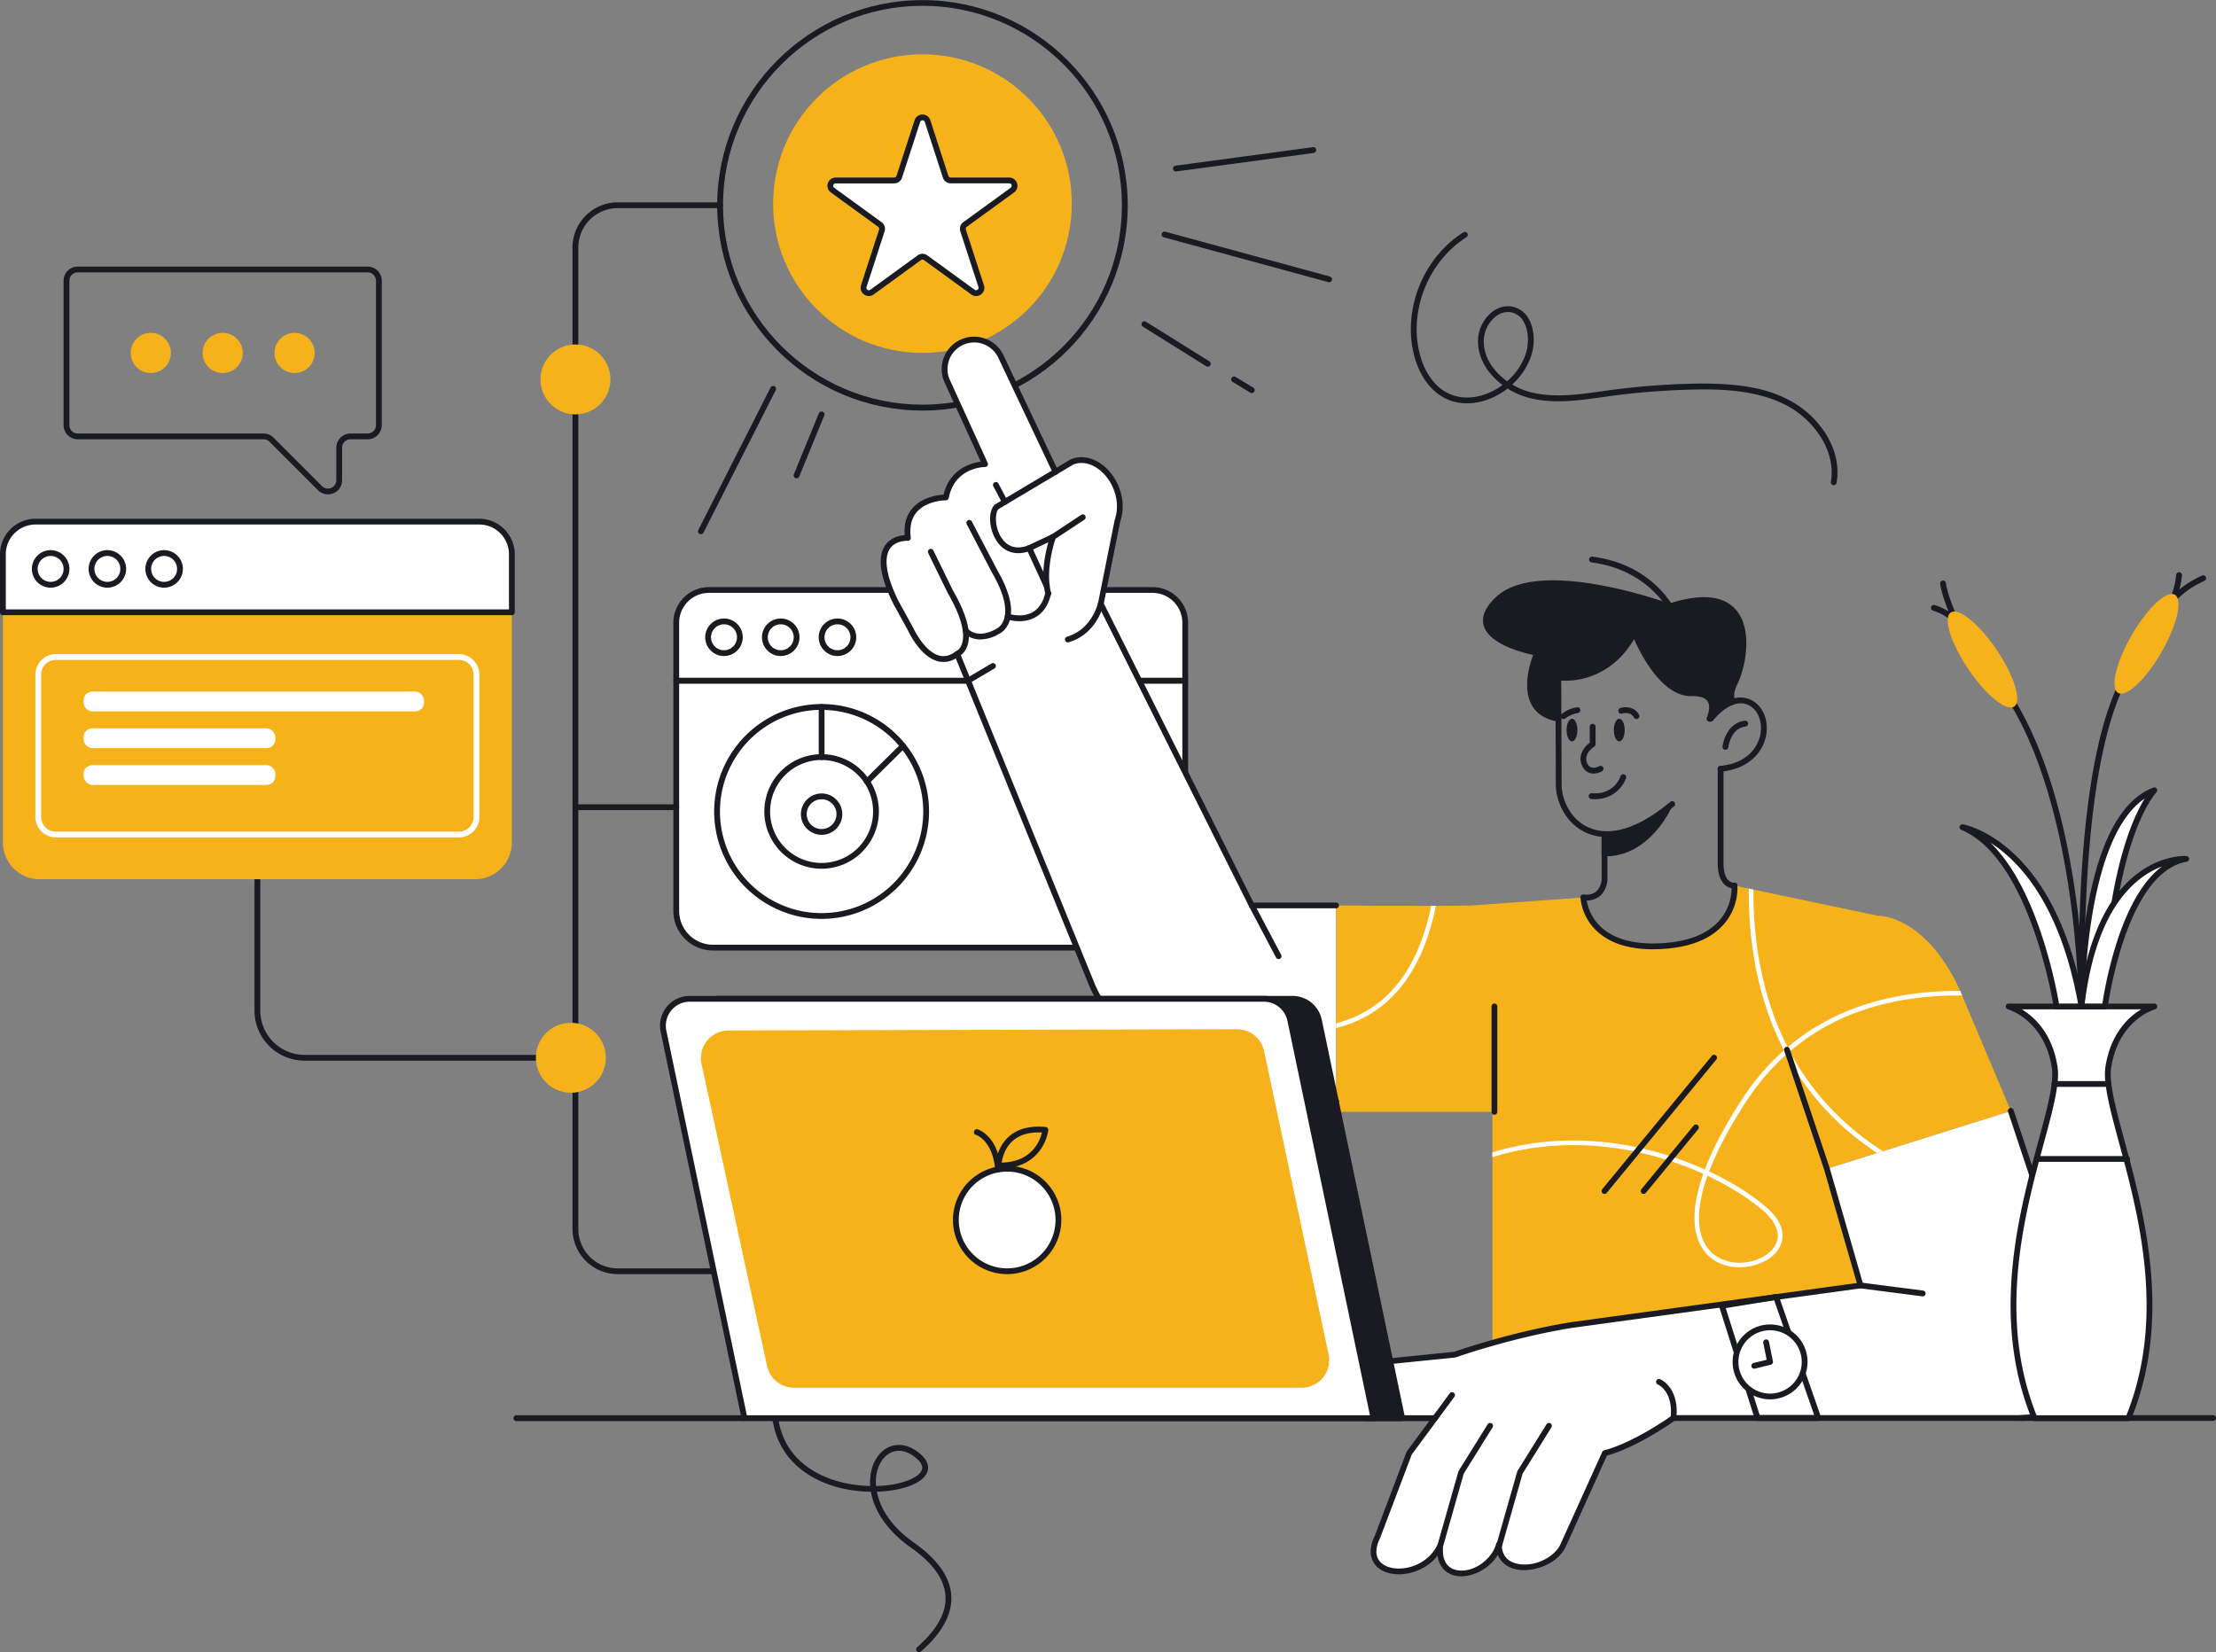 <svg xmlns="http://www.w3.org/2000/svg" xmlns:xlink="http://www.w3.org/1999/xlink" viewBox="0 0 1910.91 1424.99"><rect x="0" y="0" width="1910.91" height="1424.99" fill="#808080" stroke="none"/><defs><style>.cls-1{fill:none;}.cls-2{fill:#fff;}.cls-3{fill:#1a1b22;}.cls-4{fill:#f6b21a;}.cls-5{clip-path:url(#clip-path);}</style><clipPath id="clip-path" transform="translate(-27.16 -23.76)"><path class="cls-1" d="M1761.18,981.93l-158.65,49.78,29,100.68-317.41,47.92V982.69H1179.31V804.64s61.92.83,116,.11l97.2-6.94s9.46,48.86,71.67,41.53c61.06-7.21,58.6-51.77,58.6-51.77l123.81,26s39.45-1.51,69.79,62.2Z"/></clipPath></defs><g id="Graphics"><path class="cls-2" d="M1049.2,610.81V809.36A31.68,31.68,0,0,1,1017.52,841H642a31.68,31.68,0,0,1-31.68-31.68V610.81Z" transform="translate(-27.16 -23.76)"/><path class="cls-3" d="M1017.52,843.54H642a34.21,34.21,0,0,1-34.18-34.18V610.81a2.5,2.5,0,0,1,2.5-2.5H1049.2a2.5,2.5,0,0,1,2.5,2.5V809.36A34.21,34.21,0,0,1,1017.52,843.54ZM612.81,613.31V809.36A29.21,29.21,0,0,0,642,838.54h375.53a29.21,29.21,0,0,0,29.18-29.18V613.31Z" transform="translate(-27.16 -23.76)"/><path class="cls-2" d="M1049.2,560.78v50H610.31v-50a28.19,28.19,0,0,1,28.18-28.19H1021A28.2,28.2,0,0,1,1049.2,560.78Z" transform="translate(-27.16 -23.76)"/><path class="cls-3" d="M1049.2,613.31H610.31a2.5,2.5,0,0,1-2.5-2.5v-50a30.73,30.73,0,0,1,30.68-30.69H1021a30.72,30.72,0,0,1,30.69,30.69v50A2.5,2.5,0,0,1,1049.2,613.31Zm-436.39-5H1046.7V560.78A25.71,25.71,0,0,0,1021,535.09H638.49a25.71,25.71,0,0,0-25.68,25.69Z" transform="translate(-27.16 -23.76)"/><circle class="cls-2" cx="624.33" cy="549.63" r="13.68"/><path class="cls-3" d="M651.49,589.56a16.18,16.18,0,1,1,16.17-16.17A16.19,16.19,0,0,1,651.49,589.56Zm0-27.35a11.18,11.18,0,1,0,11.17,11.18A11.19,11.19,0,0,0,651.49,562.21Z" transform="translate(-27.16 -23.76)"/><circle class="cls-2" cx="673.25" cy="549.63" r="13.68"/><path class="cls-3" d="M700.41,589.56a16.18,16.18,0,1,1,16.18-16.17A16.19,16.19,0,0,1,700.41,589.56Zm0-27.35a11.18,11.18,0,1,0,11.18,11.18A11.19,11.19,0,0,0,700.41,562.21Z" transform="translate(-27.16 -23.76)"/><circle class="cls-2" cx="722.17" cy="549.63" r="13.68"/><path class="cls-3" d="M749.33,589.56a16.18,16.18,0,1,1,16.18-16.17A16.18,16.18,0,0,1,749.33,589.56Zm0-27.35a11.18,11.18,0,1,0,11.18,11.18A11.18,11.18,0,0,0,749.33,562.21Z" transform="translate(-27.16 -23.76)"/><path class="cls-3" d="M735.66,816.26a92.65,92.65,0,1,1,92.64-92.64A92.75,92.75,0,0,1,735.66,816.26Zm0-180.29a87.65,87.65,0,1,0,87.64,87.65A87.75,87.75,0,0,0,735.66,636Z" transform="translate(-27.16 -23.76)"/><path class="cls-3" d="M735.66,773a49.4,49.4,0,1,1,49.39-49.39A49.45,49.45,0,0,1,735.66,773Zm0-93.79a44.4,44.4,0,1,0,44.39,44.4A44.44,44.44,0,0,0,735.66,679.22Z" transform="translate(-27.16 -23.76)"/><path class="cls-3" d="M735.66,743.76a17.84,17.84,0,1,1,17.83-17.84A17.86,17.86,0,0,1,735.66,743.76Zm0-30.67a12.84,12.84,0,1,0,12.83,12.83A12.85,12.85,0,0,0,735.66,713.09Z" transform="translate(-27.16 -23.76)"/><path class="cls-3" d="M774.79,700.28A2.5,2.5,0,0,1,773,696l31.07-30.7a2.5,2.5,0,1,1,3.52,3.55l-31.07,30.71A2.5,2.5,0,0,1,774.79,700.28Z" transform="translate(-27.16 -23.76)"/><path class="cls-3" d="M735.66,679.22a2.49,2.49,0,0,1-2.5-2.5V633.47a2.5,2.5,0,0,1,5,0v43.25A2.5,2.5,0,0,1,735.66,679.22Z" transform="translate(-27.16 -23.76)"/><circle class="cls-4" cx="795.46" cy="175.61" r="128.78"/><path class="cls-3" d="M822.62,377.84c-97.62,0-177-79.42-177-177s79.42-177,177-177,177,79.42,177,177S920.24,377.84,822.62,377.84Zm0-349.08c-94.86,0-172,77.18-172,172s77.18,172,172,172,172-77.17,172-172S917.49,28.76,822.62,28.76Z" transform="translate(-27.16 -23.76)"/><path class="cls-2" d="M827,128.2l15.59,48a4.62,4.62,0,0,0,4.39,3.19h50.46a4.61,4.61,0,0,1,2.71,8.34l-40.82,29.66a4.61,4.61,0,0,0-1.68,5.16l15.59,48a4.61,4.61,0,0,1-7.09,5.15L825.33,246a4.62,4.62,0,0,0-5.42,0l-40.82,29.66a4.61,4.61,0,0,1-7.1-5.15l15.6-48a4.63,4.63,0,0,0-1.68-5.16l-40.82-29.66a4.61,4.61,0,0,1,2.71-8.34h50.46a4.6,4.6,0,0,0,4.38-3.19l15.6-48A4.61,4.61,0,0,1,827,128.2Z" transform="translate(-27.16 -23.76)"/><path class="cls-3" d="M868.87,279.09a7.09,7.09,0,0,1-4.18-1.38l-40.83-29.66a2.1,2.1,0,0,0-2.48,0l-40.82,29.66a7.11,7.11,0,0,1-10.94-7.95l15.59-48a2.11,2.11,0,0,0-.77-2.36l-40.82-29.66a7.12,7.12,0,0,1,4.18-12.87h50.46a2.12,2.12,0,0,0,2-1.46l15.59-48a7.12,7.12,0,0,1,13.53,0l15.59,48a2.11,2.11,0,0,0,2,1.46h50.46a7.12,7.12,0,0,1,4.18,12.87L860.8,219.41a2.09,2.09,0,0,0-.76,2.36l15.59,48a7,7,0,0,1-2.58,7.95A7.12,7.12,0,0,1,868.87,279.09Zm-46.25-36.45A7.07,7.07,0,0,1,826.8,244l40.83,29.66a2.11,2.11,0,0,0,3.25-2.36l-15.6-48a7.1,7.1,0,0,1,2.59-7.95l40.82-29.66a2.11,2.11,0,0,0-1.24-3.82H847a7.1,7.1,0,0,1-6.77-4.91l-15.59-48h0a2.11,2.11,0,0,0-4,0L805,177a7.08,7.08,0,0,1-6.76,4.91H747.8a2.11,2.11,0,0,0-1.24,3.82l40.82,29.66a7.08,7.08,0,0,1,2.58,7.95l-15.59,48a2.11,2.11,0,0,0,3.25,2.36L818.44,244A7.1,7.1,0,0,1,822.62,242.64Z" transform="translate(-27.16 -23.76)"/><path class="cls-2" d="M1179.31,804.64V973.71l-93.85,0c-71.68,1.71-116.05-99-116.05-99l-116.9-286.9c-22.76,17.15-40.2-21.53-40.2-21.53L799.8,543.53c-29-58.6,10.24-55.75,10.24-55.75-4.55-35.27,32.78-35,32.78-35,5.65-28.65,33.43-28.74,33.79-28.74l-33.25-72.85a25.5,25.5,0,0,1,46.85-20.05l47.13,99.47,14.25-8.48c22.09-9.11,48.82,22,39.14,50.76L976.4,544.52l130.21,260.12Z" transform="translate(-27.16 -23.76)"/><path class="cls-3" d="M1510.88,689.31a2.5,2.5,0,0,1-.24-5c27.62-2.69,33.39-21.3,34.5-26.94,2.11-10.71-1.85-21.07-9.64-25.18-4.26-2.25-8.74-2.46-13.7-.64a2.5,2.5,0,1,1-1.72-4.7,21.08,21.08,0,0,1,17.76.92c9.72,5.14,14.74,17.7,12.21,30.56a35.72,35.72,0,0,1-11.65,20.08c-7,6.14-16.16,9.8-27.28,10.88Z" transform="translate(-27.16 -23.76)"/><path class="cls-3" d="M1412.92,745.68a43.31,43.31,0,0,1-18.73-4.09c-17.6-8.33-25.51-27.43-25.41-41.64l-.2-56.29a2.49,2.49,0,0,1,2.49-2.51h0a2.51,2.51,0,0,1,2.5,2.49l.2,56.32c-.09,12.7,6.93,29.72,22.55,37.11,13.09,6.2,36.07,7.45,71.23-21.77a2.5,2.5,0,0,1,3.2,3.85C1446.39,739.4,1427.26,745.68,1412.92,745.68Z" transform="translate(-27.16 -23.76)"/><path class="cls-3" d="M1522.47,790.08a12.05,12.05,0,0,1-8-3.24c-4-3.67-6.08-9.93-6.08-18.61V686.81a2.5,2.5,0,0,1,5,0v81.42c0,7,1.51,12.16,4.36,14.83a7.05,7.05,0,0,0,4.88,2,2.5,2.5,0,0,1,.44,5C1523,790.07,1522.77,790.08,1522.47,790.08Z" transform="translate(-27.16 -23.76)"/><path class="cls-3" d="M1395,800.43c-.87,0-1.75,0-2.66-.13a2.5,2.5,0,0,1,.49-5,17.2,17.2,0,0,0,6.71-.51c8.33-2.51,8.75-12.34,8.75-12.44V744a2.5,2.5,0,0,1,5,0v38.46c0,.63-.58,13.61-12.3,17.15A20.8,20.8,0,0,1,1395,800.43Z" transform="translate(-27.16 -23.76)"/><path class="cls-3" d="M1522.84,613.3c-3.17,6.23-3.26,11.55-1.9,15.91-8,2.95-14.86,10-18.53,14.44h-1.12c3-7.32,6.51-22.58-15.44-22-28.82.75-49.3-52.33-49.3-52.33C1413,614.83,1370.94,608,1370.94,608l.14,35.65c-40.83-6.82-18.34-56.89-18.34-56.89s-70.17-12.14-33.76-46.27,147.53,6.45,147.53,6.45C1546.52,520.77,1532.87,593.59,1522.84,613.3Z" transform="translate(-27.16 -23.76)"/><path class="cls-3" d="M1502.41,646.15h-1.12a2.5,2.5,0,0,1-2.32-3.44c1.44-3.57,3.42-10.17.57-14.27-2.1-3-6.7-4.46-13.62-4.29h-.68c-24.85,0-43.08-35.81-49-49.12-12.34,21-28.7,29.56-40.61,33.08a65.06,65.06,0,0,1-22.19,2.64l.13,32.88a2.51,2.51,0,0,1-2.92,2.47c-10.91-1.82-18.6-6.76-22.84-14.69-7.88-14.72-1.41-35.25,1.46-42.79-9.49-2-37.87-9.35-42.59-25.12-2.32-7.73,1.24-16.09,10.58-24.84,35.85-33.61,138.25,1.69,149.28,5.63,27.55-8.85,47-7,57.72,5.57,14.91,17.43,7.88,50.65.79,64.57-2.51,4.94-3.09,9.66-1.73,14a2.51,2.51,0,0,1-1.53,3.09c-7.63,2.79-14.21,9.77-17.46,13.68A2.49,2.49,0,0,1,1502.41,646.15ZM1366,529.32c-18.41,0-35,3.4-45.26,13-7.84,7.35-10.94,14-9.22,19.75,1.89,6.29,9.56,12.11,22.19,16.83a124.88,124.88,0,0,0,19.5,5.4,2.5,2.5,0,0,1,1.86,3.48c-.12.26-11.25,25.51-2.79,41.29,3.1,5.78,8.59,9.65,16.33,11.52l-.12-32.58a2.5,2.5,0,0,1,2.9-2.48,57.56,57.56,0,0,0,23.1-2.27c17.08-5.12,30.51-16.93,39.89-35.09a2.53,2.53,0,0,1,2.36-1.35,2.5,2.5,0,0,1,2.19,1.6c.2.51,19.91,50.74,46.36,50.74h.54c8.73-.24,14.75,1.93,17.87,6.43a15.19,15.19,0,0,1,2.2,10.68,45,45,0,0,1,12.14-8.55c-1-5-.1-10.21,2.62-15.55h0c6.35-12.47,13.07-43.61-.14-59-9.41-11-27.31-12.28-53.18-3.81a2.56,2.56,0,0,1-1.64,0C1464.87,549,1410.25,529.32,1366,529.32Z" transform="translate(-27.16 -23.76)"/><path class="cls-4" d="M1761.18,981.93l-158.65,49.78,29,100.68-317.41,47.92V982.69H1179.31V804.64s61.92.83,116,.11l97.2-6.94s9.46,48.86,71.67,41.53c61.06-7.21,58.6-51.77,58.6-51.77l123.81,26s39.45-1.51,69.79,62.2Z" transform="translate(-27.16 -23.76)"/><g class="cls-5"><path class="cls-2" d="M1822.06,1073h-.19c-113.58-10.5-194.87-50.44-241.63-118.71-38.66-56.46-45.84-122.11-45-167.24.85-48.85,11-84.9,11.08-85.25a2,2,0,0,1,3.85,1.09c-.11.36-10.11,36-10.94,84.35-.76,44.52,6.31,109.26,44.37,164.82,46,67.22,126.35,106.58,238.68,117a2,2,0,0,1-.18,4Z" transform="translate(-27.16 -23.76)"/><path class="cls-2" d="M1129.74,1207.78a1.9,1.9,0,0,1-.83-.19,2,2,0,0,1-1-2.65c26.17-57.33,58.28-103,95.43-135.7,32.34-28.48,68.69-47.39,108-56.19,40.95-9.15,85.59-7.2,129.08,5.66a289.48,289.48,0,0,1,36.84,13.68c6.28-16.47,16.32-36.19,31.56-59.77,24.05-37.21,56.58-63.79,96.66-79C1659,881,1697.81,876.12,1741,879.26c98.12,7.16,190.19,54.27,193.84,62.27a2.43,2.43,0,0,1-.21,2.54,2,2,0,0,1-3.6-1.1c-3-3.53-27.72-17.81-66.9-32.09-34.42-12.55-87.24-27.69-143.46-28.52-38.5-.56-73.22,5.78-103.07,18.84-35,15.31-63.66,40.07-85.33,73.6-14.17,21.92-24.62,41.74-31.28,59.26,18.62,8.72,35.38,19.1,48.55,30.25,21.72,18.39,14.21,33.09,10,38.56-10.49,13.52-37.57,19.63-55.47,6.94-9.67-6.85-25.14-26-8.08-73.66a286.56,286.56,0,0,0-36.59-13.6c-42.83-12.67-86.77-14.6-127.07-5.59-38.67,8.65-74.42,27.25-106.25,55.28-36.73,32.34-68.51,77.55-94.44,134.36A2,2,0,0,1,1129.74,1207.78Zm369.81-170a125.5,125.5,0,0,0-6.86,28.21c-2,18.75,2.67,32.76,13.61,40.51,16.17,11.46,40.57,6,50-6.13,7.47-9.63,4-21.68-9.38-33.05C1534.07,1056.49,1517.73,1046.36,1499.55,1037.83Zm431.83-96.16h0Z" transform="translate(-27.16 -23.76)"/><path class="cls-2" d="M1144.47,914.53a212.38,212.38,0,0,1-38.22-3.72,2,2,0,0,1,.72-3.94c48,8.81,85.78,1.68,112.4-21.18,51.28-44,48.56-135.11,47.53-169.39-.32-10.59-.37-13.71.53-15.09a2,2,0,0,1,3.45,2c-.33,1.2-.16,6.91,0,12.95,1,34.8,3.81,127.26-48.92,172.55C1202,905.9,1176,914.53,1144.47,914.53Zm126.32-211.15Zm.1-.2Z" transform="translate(-27.16 -23.76)"/></g><path class="cls-3" d="M1452.47,842.45c-20.63,0-36.66-5.09-47.73-15.17a44.73,44.73,0,0,1-14.68-29.39,2.5,2.5,0,0,1,5-.17,40.44,40.44,0,0,0,13.13,25.93c11.51,10.43,29.15,15,52.45,13.54,22.81-1.41,39.48-8.13,49.56-20a43.13,43.13,0,0,0,10.15-29.4,2.5,2.5,0,1,1,5-.5A47.6,47.6,0,0,1,1514,820.46c-11,12.91-28.84,20.22-53.06,21.72C1458,842.36,1455.21,842.45,1452.47,842.45Z" transform="translate(-27.16 -23.76)"/><path class="cls-3" d="M1465.91,720s-18.74,40.87-55.15,39.73V745.47S1442.55,742.81,1465.91,720Z" transform="translate(-27.16 -23.76)"/><path class="cls-3" d="M1412.21,762.22l-1.53,0a2.49,2.49,0,0,1-2.42-2.49V745.47a2.5,2.5,0,0,1,2.29-2.49c.31,0,31.21-2.89,53.61-24.8a2.5,2.5,0,0,1,4,2.83A90,90,0,0,1,1453.83,742C1441.65,755.23,1427.29,762.22,1412.21,762.22Zm1-14.52v9.51c20.32-.48,34.76-15,42.83-26A104.24,104.24,0,0,1,1413.26,747.7Z" transform="translate(-27.16 -23.76)"/><path class="cls-3" d="M1515.05,670.42l-.28,0a2.49,2.49,0,0,1-2.2-2.76c.78-7,5.81-20.79,19.27-22.31a2.5,2.5,0,0,1,.56,5c-5.3.6-9.38,3.69-12.15,9.19a28.91,28.91,0,0,0-2.71,8.71A2.52,2.52,0,0,1,1515.05,670.42Z" transform="translate(-27.16 -23.76)"/><path class="cls-3" d="M1402.47,713c-1,0-2,0-3-.11a2.5,2.5,0,0,1,.38-5c19.38,1.5,24.49-13.94,24.7-14.6a2.5,2.5,0,0,1,4.78,1.48A27.81,27.81,0,0,1,1402.47,713Z" transform="translate(-27.16 -23.76)"/><path class="cls-3" d="M1401.32,690.92a10.93,10.93,0,0,1-3.59-.59c-3-1.07-5.28-3.46-6.69-7.09-3.33-8.58,2.6-15.69,7-18.93V650.47a2.5,2.5,0,0,1,5,0v15.17a2.5,2.5,0,0,1-1.2,2.13c-.37.23-9.22,5.84-6.18,13.65.88,2.25,2.08,3.62,3.69,4.19,3,1.08,6.73-1,6.77-1a2.5,2.5,0,1,1,2.48,4.34A16.24,16.24,0,0,1,1401.32,690.92Z" transform="translate(-27.16 -23.76)"/><ellipse class="cls-3" cx="1396.34" cy="629.65" rx="4.68" ry="9.77"/><ellipse class="cls-3" cx="1355.57" cy="629.65" rx="4.68" ry="9.77"/><path class="cls-3" d="M1438.34,643.87a2.5,2.5,0,0,1-2.18-1.27c-3.19-5.65-9.91-3.5-10.19-3.41a2.5,2.5,0,0,1-1.61-4.74c3.75-1.28,12-1.74,16.15,5.69a2.5,2.5,0,0,1-2.17,3.73Z" transform="translate(-27.16 -23.76)"/><path class="cls-3" d="M1375.49,643.87a2.5,2.5,0,0,1-1.5-4.5,29,29,0,0,1,13.16-5.64,2.5,2.5,0,0,1,.52,5,24.28,24.28,0,0,0-10.68,4.66A2.48,2.48,0,0,1,1375.49,643.87Z" transform="translate(-27.16 -23.76)"/><path class="cls-3" d="M1179.31,807.14h-72.7a2.5,2.5,0,0,1-2.24-1.39L974.16,545.64A2.49,2.49,0,0,1,974,544l14.33-71.59a1.58,1.58,0,0,1,.09-.31c5.47-16.27-1.54-32.41-10.92-41.19-7.71-7.22-17-9.65-24.74-6.53l-64.53,38.44c-3.13,3.27-3.45,15.1,2.13,24.12,3.67,5.93,10.71,12,23.42,7.23l20.39-9.63a2.51,2.51,0,0,1,3.42,3.12c-.1.26-9.52,26.68-4.1,47.26a2.5,2.5,0,1,1-4.84,1.28c-4.31-16.39-.13-35.46,2.49-44.7l-15.31,7.23-.19.08c-12.26,4.64-23,1.27-29.53-9.24-6.4-10.34-6.94-25.2-1.11-30.58a2.59,2.59,0,0,1,.42-.32L950.31,420a2.49,2.49,0,0,1,.33-.16c9.69-4,21-1.22,30.23,7.43,10.51,9.85,18.38,28,12.29,46.28L979,544.17l129.13,258h71.16a2.5,2.5,0,0,1,0,5Z" transform="translate(-27.16 -23.76)"/><path class="cls-3" d="M1083.66,976.21c-29.46,0-58.84-17.18-85.05-49.8a257.57,257.57,0,0,1-31.48-50.69L851.36,591.6a19.75,19.75,0,0,1-15.43,2.48c-15.1-3.86-25-24.87-25.85-26.68l-12.47-22.67a.41.41,0,0,1-.05-.09c-11.55-23.33-14-40.26-7.21-50.33,4.76-7.09,12.66-8.67,16.93-9-.71-9.6,1.61-17.47,6.9-23.44,8.34-9.41,21.54-11.17,26.61-11.5,5.37-22.31,24-27.34,32.08-28.48l-31.79-69.64-.06-.14a28,28,0,0,1,51.45-22l47.12,99.48a2.5,2.5,0,1,1-4.51,2.14L888,332.25a23,23,0,0,0-42.29,18L878.88,423a2.5,2.5,0,0,1-2.27,3.54h0c-1.06,0-26.12.33-31.33,26.72a2.51,2.51,0,0,1-2.46,2h0c-.4,0-16.21.09-24.89,9.9-4.78,5.41-6.59,12.89-5.38,22.24a2.51,2.51,0,0,1-2.66,2.81c-.1,0-10.39-.6-15.38,6.87-3.89,5.82-5.74,18.4,7.53,45.23l12.49,22.71.09.17c.09.21,9.47,20.64,22.59,24,4.66,1.19,9.19.07,13.83-3.43a2.51,2.51,0,0,1,3.82,1.05l116.9,286.91a252.75,252.75,0,0,0,30.85,49.59c32.48,40.39,63,48.31,82.82,47.83l93.91,0a2.5,2.5,0,0,1,0,5h0l-93.85,0Z" transform="translate(-27.16 -23.76)"/><path class="cls-3" d="M852.51,590.31a2.5,2.5,0,0,1-.92-4.83c.2-.08,3.39-1.49,5.06-6.43,2.21-6.54,1.87-19.46-12.28-43.94l-.09-.16-16.77-34.32a2.5,2.5,0,0,1,4.49-2.19l16.74,34.24c12.2,21.11,16.42,37.35,12.54,48.26-2.51,7.09-7.66,9.12-7.88,9.2A2.31,2.31,0,0,1,852.51,590.31Z" transform="translate(-27.16 -23.76)"/><path class="cls-3" d="M872.53,575.25a19.91,19.91,0,0,1-14.09-5.45,2.5,2.5,0,1,1,3.43-3.63c9.88,9.34,24.58-.17,24.73-.27a1.74,1.74,0,0,1,.33-.18c.15-.08,4.22-2.11,6.12-8.31,2-6.47,1.81-18.56-10.23-39.37a.41.41,0,0,1-.05-.09l-22-42.1a2.5,2.5,0,0,1,4.43-2.32l22,42.05c10.46,18.08,14,32.73,10.58,43.53-2.38,7.49-7.42,10.47-8.52,11A32.62,32.62,0,0,1,872.53,575.25Z" transform="translate(-27.16 -23.76)"/><path class="cls-3" d="M906.17,559.52a36.39,36.39,0,0,1-10.92-1.66,2.5,2.5,0,0,1,1.64-4.73h0c.11,0,11.32,3.79,20.48-1.26,5.52-3,9.29-8.71,11.22-16.86a2.5,2.5,0,1,1,4.86,1.16c-2.27,9.59-6.88,16.36-13.7,20.1A28.16,28.16,0,0,1,906.17,559.52Z" transform="translate(-27.16 -23.76)"/><path class="cls-3" d="M929.81,531.86a2.5,2.5,0,0,1-2.28-1.46l-15.09-32.86a2.5,2.5,0,1,1,4.54-2.08l15.1,32.86a2.5,2.5,0,0,1-1.23,3.31A2.42,2.42,0,0,1,929.81,531.86Z" transform="translate(-27.16 -23.76)"/><path class="cls-3" d="M1129.74,850.94a2.51,2.51,0,0,1-2.21-1.33L1104.4,805.8a2.5,2.5,0,1,1,4.42-2.33l23.13,43.8a2.5,2.5,0,0,1-1,3.38A2.44,2.44,0,0,1,1129.74,850.94Z" transform="translate(-27.16 -23.76)"/><path class="cls-3" d="M948,577.79a2.5,2.5,0,0,1-.7-4.9c21.46-6.33,26.59-28.68,26.64-28.91a2.5,2.5,0,1,1,4.88,1.07c-.23,1-5.83,25.47-30.11,32.64A2.44,2.44,0,0,1,948,577.79Z" transform="translate(-27.16 -23.76)"/><path class="cls-3" d="M935.19,489.34a2.5,2.5,0,0,1-1.38-4.59l25.65-16.93a2.5,2.5,0,1,1,2.76,4.18l-25.66,16.92A2.48,2.48,0,0,1,935.19,489.34Z" transform="translate(-27.16 -23.76)"/><path class="cls-3" d="M893.69,459.16a2.49,2.49,0,0,1-2.21-1.34l-7.74-14.66a2.5,2.5,0,1,1,4.43-2.33l7.73,14.66a2.51,2.51,0,0,1-1,3.38A2.55,2.55,0,0,1,893.69,459.16Z" transform="translate(-27.16 -23.76)"/><path class="cls-3" d="M861.89,613.31a2.5,2.5,0,0,1-1.27-4.66L882.14,596a2.5,2.5,0,0,1,2.53,4.32L863.15,613A2.43,2.43,0,0,1,861.89,613.31Z" transform="translate(-27.16 -23.76)"/><path class="cls-3" d="M1470.25,555.13a2.51,2.51,0,0,1-2.29-1.49c-.18-.41-17.51-38.25-68.3-44.8a2.5,2.5,0,1,1,.64-5c53.71,6.93,71.5,46.08,72.23,47.74a2.5,2.5,0,0,1-1.28,3.3A2.56,2.56,0,0,1,1470.25,555.13Z" transform="translate(-27.16 -23.76)"/><path class="cls-3" d="M1315.84,985.19a2.5,2.5,0,0,1-2.5-2.5V891.78a2.5,2.5,0,0,1,5,0v90.91A2.5,2.5,0,0,1,1315.84,985.19Z" transform="translate(-27.16 -23.76)"/><path class="cls-3" d="M1410.76,1053.45a2.49,2.49,0,0,1-1.93-4.08l94.43-114.91a2.5,2.5,0,1,1,3.86,3.17l-94.43,114.91A2.49,2.49,0,0,1,1410.76,1053.45Z" transform="translate(-27.16 -23.76)"/><path class="cls-3" d="M1444.51,1053.45a2.46,2.46,0,0,1-1.58-.56,2.51,2.51,0,0,1-.35-3.52l45.09-54.87a2.5,2.5,0,1,1,3.86,3.18l-45.08,54.86A2.52,2.52,0,0,1,1444.51,1053.45Z" transform="translate(-27.16 -23.76)"/><path class="cls-2" d="M1769.79,1246.84H1470.26s-32.55,23.42-59.1,30.25l-36.22,80c-10.43,21.68-55.18,27.87-55.18-1.14-6.82,27.3-54,38.11-50.63,1.14-16.12,33-71.49,27.68-54.24-7.5l27.51-72.53,22.23-30.11h-57.89c-19.72.06-36-31.51,3.54-47.54l71.55-7.3s47.4-16.91,100.58-25.5l249.15-34.13-29-100.69L1761.2,982,1798.8,1095S1867.06,1243.42,1769.79,1246.84Z" transform="translate(-27.16 -23.76)"/><path class="cls-3" d="M1287.18,1383.24a24.91,24.91,0,0,1-4.18-.35c-9.08-1.54-14.8-7.87-16.21-17.47-8.38,10.71-20.77,15.35-30.67,16-10.63.73-19.62-2.77-24-9.37-2.91-4.32-5.17-11.92.51-23.57L1240,1276.1a2.46,2.46,0,0,1,.32-.6l37-50.06a2.5,2.5,0,1,1,4,3l-36.77,49.78-27.38,72.2-.09.22c-3.72,7.57-4,14-.9,18.68,3.37,5,10.87,7.77,19.56,7.17,10.53-.72,24.22-6.5,31.09-20.55a2.5,2.5,0,0,1,4.73,1.32c-1.09,11.84,3.26,19.21,12.24,20.73,14.77,2.52,30.39-10.36,33.48-22.7a2.5,2.5,0,0,1,4.92.61c0,11.14,7.1,15.1,13.06,16.46,15.21,3.46,32.27-5.81,37.37-16.41l36.19-80a2.54,2.54,0,0,1,1.66-1.39c25.79-6.63,57.94-29.63,58.27-29.86a2.52,2.52,0,0,1,1.46-.47h299.52c19.54-.69,33.54-7.59,41.51-20.53,24.91-40.41-14.37-126.93-14.77-127.8a2.77,2.77,0,0,1-.1-.26l-37.6-112.92a2.5,2.5,0,1,1,4.74-1.58l37.56,112.79c2.35,5.15,40.48,90.13,14.43,132.4-8.91,14.44-24.28,22.15-45.68,22.9H1471c-4.82,3.4-33.44,23.14-58.11,29.87L1377.2,1358c-7.2,15-28.63,22.44-43,19.16-7.62-1.74-12.94-6.14-15.4-12.51C1312.05,1376.15,1298.57,1383.23,1287.18,1383.24Z" transform="translate(-27.16 -23.76)"/><path class="cls-3" d="M1206.67,1249.37c-10.65,0-20.64-8.38-22.74-19.1-2.62-13.32,6.87-25.76,25.39-33.26a2.34,2.34,0,0,1,.68-.17l71.27-7.26c4.08-1.44,50.07-17.34,100.72-25.52l246.35-33.75-28.2-97.85-34.42-102.54a2.5,2.5,0,1,1,4.74-1.59l34.44,102.58,0,.11,29,100.68a2.49,2.49,0,0,1-2.06,3.17L1382.73,1169c-52.29,8.45-99.6,25.22-100.07,25.39a3,3,0,0,1-.59.13l-71.2,7.25c-16.15,6.64-24.17,16.66-22,27.54,1.66,8.45,9.49,15.06,17.84,15.06h57.95a2.5,2.5,0,0,1,0,5h-57.95Z" transform="translate(-27.16 -23.76)"/><path class="cls-3" d="M1685,1141.79l-.33,0-53.41-6.9a2.5,2.5,0,1,1,.64-5l53.41,6.9a2.5,2.5,0,0,1-.31,5Z" transform="translate(-27.16 -23.76)"/><path class="cls-3" d="M1269.11,1359.5a2.71,2.71,0,0,1-.68-.09,2.5,2.5,0,0,1-1.72-3.09l18-63.33a2.82,2.82,0,0,1,.28-.64l25-40.2a2.5,2.5,0,0,1,4.25,2.64l-24.85,39.9-17.91,63A2.51,2.51,0,0,1,1269.11,1359.5Z" transform="translate(-27.16 -23.76)"/><path class="cls-3" d="M1319.87,1359.5a2.72,2.72,0,0,1-.69-.09,2.51,2.51,0,0,1-1.72-3.09l18-63.33a2.44,2.44,0,0,1,.28-.64l25-40.2a2.5,2.5,0,0,1,4.25,2.64l-24.85,39.9-17.92,63A2.49,2.49,0,0,1,1319.87,1359.5Z" transform="translate(-27.16 -23.76)"/><path class="cls-3" d="M1470.25,1249.23H1470a2.5,2.5,0,0,1-2.23-2.75c2.36-22.6-10.4-28.39-11-28.62a2.51,2.51,0,0,1-1.32-3.27,2.49,2.49,0,0,1,3.25-1.34c.69.28,16.75,7.26,14,33.75A2.49,2.49,0,0,1,1470.25,1249.23Z" transform="translate(-27.16 -23.76)"/><path class="cls-3" d="M1595.07,1249.23h-52.33a2.5,2.5,0,0,1-2.39-1.74l-30.72-96.8a2.51,2.51,0,0,1,2-3.22l46.7-7.57a2.51,2.51,0,0,1,2.76,1.65l36.35,104.36a2.49,2.49,0,0,1-2.36,3.32Zm-50.5-5h47l-34.5-99.06-41.77,6.77Z" transform="translate(-27.16 -23.76)"/><circle class="cls-2" cx="1526.38" cy="1174.58" r="29.8"/><path class="cls-3" d="M1553.54,1230.64a32.3,32.3,0,1,1,32.3-32.3A32.33,32.33,0,0,1,1553.54,1230.64Zm0-59.59a27.3,27.3,0,1,0,27.3,27.29A27.32,27.32,0,0,0,1553.54,1171.05Z" transform="translate(-27.16 -23.76)"/><polygon class="cls-2" points="1522.97 1157.69 1526.38 1174.58 1512.73 1177.94 1522.97 1157.69"/><path class="cls-3" d="M1539.89,1204.2a2.5,2.5,0,0,1-.6-4.92l11.33-2.79-2.94-14.55a2.5,2.5,0,0,1,4.9-1l3.42,16.9a2.51,2.51,0,0,1-1.86,2.92l-13.65,3.36A2.46,2.46,0,0,1,1539.89,1204.2Z" transform="translate(-27.16 -23.76)"/><path class="cls-3" d="M669.12,1249.37H472.45a2.5,2.5,0,0,1,0-5H669.12a2.5,2.5,0,0,1,0,5Z" transform="translate(-27.16 -23.76)"/><path class="cls-3" d="M1935.58,1249.23H1769.77a2.5,2.5,0,0,1,0-5h165.81a2.5,2.5,0,0,1,0,5Z" transform="translate(-27.16 -23.76)"/><path class="cls-3" d="M642.61,1122.64H559.85a39,39,0,0,1-39-39V237.27a39,39,0,0,1,39-39h88.23a2.5,2.5,0,0,1,0,5H559.85a34,34,0,0,0-34,34v846.4a34,34,0,0,0,34,34h82.76a2.5,2.5,0,0,1,0,5Z" transform="translate(-27.16 -23.76)"/><path class="cls-3" d="M523.38,938.54H289.79a43.24,43.24,0,0,1-43.19-43.18V782.07a2.5,2.5,0,0,1,5,0V895.36a38.23,38.23,0,0,0,38.19,38.18H523.38a2.5,2.5,0,1,1,0,5Z" transform="translate(-27.16 -23.76)"/><path class="cls-4" d="M468.55,551.84V750.4a31.69,31.69,0,0,1-31.68,31.67H61.34A31.68,31.68,0,0,1,29.66,750.4V551.84Z" transform="translate(-27.16 -23.76)"/><path class="cls-2" d="M468.55,501.81v50H29.66v-50a28.19,28.19,0,0,1,28.18-28.19H440.36A28.2,28.2,0,0,1,468.55,501.81Z" transform="translate(-27.16 -23.76)"/><path class="cls-3" d="M468.55,554.34H29.66a2.5,2.5,0,0,1-2.5-2.5v-50a30.72,30.72,0,0,1,30.68-30.69H440.36a30.73,30.73,0,0,1,30.69,30.69v50A2.5,2.5,0,0,1,468.55,554.34Zm-436.39-5H466.05V501.81a25.72,25.72,0,0,0-25.69-25.69H57.84a25.72,25.72,0,0,0-25.68,25.69Z" transform="translate(-27.16 -23.76)"/><circle class="cls-2" cx="43.67" cy="490.66" r="13.68"/><path class="cls-3" d="M70.84,530.6A16.18,16.18,0,1,1,87,514.42,16.2,16.2,0,0,1,70.84,530.6Zm0-27.36A11.18,11.18,0,1,0,82,514.42,11.19,11.19,0,0,0,70.84,503.24Z" transform="translate(-27.16 -23.76)"/><circle class="cls-2" cx="92.6" cy="490.66" r="13.68"/><path class="cls-3" d="M119.76,530.6a16.18,16.18,0,1,1,16.17-16.18A16.2,16.2,0,0,1,119.76,530.6Zm0-27.36a11.18,11.18,0,1,0,11.17,11.18A11.19,11.19,0,0,0,119.76,503.24Z" transform="translate(-27.16 -23.76)"/><circle class="cls-2" cx="141.52" cy="490.66" r="13.68"/><path class="cls-3" d="M168.68,530.6a16.18,16.18,0,1,1,16.18-16.18A16.2,16.2,0,0,1,168.68,530.6Zm0-27.36a11.18,11.18,0,1,0,11.18,11.18A11.2,11.2,0,0,0,168.68,503.24Z" transform="translate(-27.16 -23.76)"/><path class="cls-2" d="M422.86,746H75.35a17.71,17.71,0,0,1-17.69-17.69V605.58a17.72,17.72,0,0,1,17.69-17.69H422.86a17.72,17.72,0,0,1,17.69,17.69V728.33A17.71,17.71,0,0,1,422.86,746ZM75.35,592.89a12.7,12.7,0,0,0-12.69,12.69V728.33A12.7,12.7,0,0,0,75.35,741H422.86a12.7,12.7,0,0,0,12.69-12.69V605.58a12.7,12.7,0,0,0-12.69-12.69Z" transform="translate(-27.16 -23.76)"/><rect class="cls-2" x="72.09" y="596.47" width="293.56" height="17.07" rx="7.5"/><rect class="cls-2" x="72.09" y="628.18" width="165.37" height="17.07" rx="7.5"/><rect class="cls-2" x="72.09" y="659.88" width="165.37" height="17.07" rx="7.5"/><circle class="cls-4" cx="496.22" cy="327.24" r="30.17"/><circle class="cls-4" cx="492.27" cy="912.28" r="30.17"/><path class="cls-3" d="M1898.6,546.5a2.49,2.49,0,0,1-2.11-3.84c0-.07.25-.39.63-.91,5.31-8,6.62-22,6.63-22.17a2.5,2.5,0,1,1,5,.44,76.32,76.32,0,0,1-2.24,12.12,88.56,88.56,0,0,1,19.51-12,2.5,2.5,0,1,1,2.08,4.55c-17.06,7.82-25,17.39-26.89,20l-.57.82A2.49,2.49,0,0,1,1898.6,546.5Z" transform="translate(-27.16 -23.76)"/><path class="cls-3" d="M1714.48,563.38a2.47,2.47,0,0,1-2-1.06c-5.87-8.29-18.25-11.9-18.37-11.93a2.5,2.5,0,0,1,1.37-4.81,50.6,50.6,0,0,1,12,5.56c-2.88-7.09-6.19-16.35-7.23-23.66a2.5,2.5,0,1,1,4.94-.71c1.83,12.74,11.44,32.82,11.54,33a2.5,2.5,0,0,1-1,3.24A2.46,2.46,0,0,1,1714.48,563.38Z" transform="translate(-27.16 -23.76)"/><path class="cls-3" d="M1822.91,894.28a2.5,2.5,0,0,1-2.49-2.4c0-.52-2-52.65,1.7-113.84,5-82.38,17.53-141.07,37.15-174.44a2.5,2.5,0,1,1,4.31,2.54c-45.92,78.1-38.25,283.47-38.17,285.54a2.49,2.49,0,0,1-2.39,2.6Z" transform="translate(-27.16 -23.76)"/><path class="cls-2" d="M1845.24,943.91c6.89-43.23,39.65-52.13,39.65-52.13H1759.26s32.76,8.9,39.65,52.13-69,175.77-17.29,303h80.91C1914.25,1119.68,1838.34,987.15,1845.24,943.91Z" transform="translate(-27.16 -23.76)"/><path class="cls-3" d="M1862.53,1249.37h-80.91a2.5,2.5,0,0,1-2.31-1.56c-15.77-38.77-21.3-81.14-16.9-129.53,3.74-41.12,14.07-79.27,22.37-109.93,7.69-28.41,13.77-50.86,11.67-64-6.57-41.17-37.54-50-37.85-50.12a2.5,2.5,0,0,1,.66-4.91h125.63a2.5,2.5,0,0,1,.66,4.91,48.78,48.78,0,0,0-16.48,9.52c-11.43,9.72-18.62,23.38-21.36,40.6-2.11,13.18,4,35.63,11.66,64,8.3,30.66,18.63,68.81,22.37,109.93,4.4,48.39-1.13,90.76-16.89,129.53A2.51,2.51,0,0,1,1862.53,1249.37Zm-79.22-5h77.53c15-37.59,20.19-78.71,15.92-125.64-3.7-40.68-14-78.6-22.22-109.08-7.84-29-14-51.89-11.77-66.13h0c4.58-28.7,20-42.78,30.73-49.24H1770.65c10.7,6.46,26.15,20.54,30.73,49.24,2.28,14.24-3.92,37.14-11.77,66.13-8.25,30.48-18.52,68.4-22.22,109.08C1763.12,1165.66,1768.33,1206.77,1783.31,1244.37Z" transform="translate(-27.16 -23.76)"/><path class="cls-2" d="M1800.56,891.78S1780.84,763,1719.41,737.2c0,0,78.5,13.3,102.67,154.58Z" transform="translate(-27.16 -23.76)"/><path class="cls-3" d="M1822.08,894.28h-21.52a2.5,2.5,0,0,1-2.47-2.12c-.19-1.28-20.21-127.74-79.65-152.66a2.5,2.5,0,0,1,1.38-4.77c.84.14,20.63,3.7,43.56,24.94,37.95,35.17,54.2,91,61.16,131.69a2.5,2.5,0,0,1-2.46,2.92Zm-19.4-5h16.42C1812,849.66,1796,796.73,1760,763.34a116.88,116.88,0,0,0-16.48-12.8c16.15,15.54,30.18,39.89,41.88,72.77A424,424,0,0,1,1802.68,889.28Z" transform="translate(-27.16 -23.76)"/><path class="cls-2" d="M1822.08,891.78s-.76-162.14,62.81-186.41c0,0-38.06,38.32-42.61,186.41Z" transform="translate(-27.16 -23.76)"/><path class="cls-3" d="M1842.28,894.28h-20.2a2.5,2.5,0,0,1-2.5-2.49,533.17,533.17,0,0,1,7.6-84.55c10.46-58.75,29.58-93.81,56.82-104.21a2.5,2.5,0,0,1,2.67,4.1c-.09.09-9.45,9.84-19.24,37.36-16.39,46.07-21.37,105.56-22.65,147.36A2.51,2.51,0,0,1,1842.28,894.28Zm-17.69-5h15.27c3.67-109.73,25.55-158.69,36.73-176.78C1828.33,744.88,1824.84,870,1824.59,889.28Z" transform="translate(-27.16 -23.76)"/><path class="cls-2" d="M1842.28,891.78s15.17-117.39,69.78-127.25c0,0-75.3-4.91-90,127.25Z" transform="translate(-27.16 -23.76)"/><path class="cls-3" d="M1842.28,894.28h-20.2a2.53,2.53,0,0,1-1.87-.84,2.5,2.5,0,0,1-.62-1.94c4.24-38.17,16.62-89.1,51.5-114.91,21.15-15.66,40.32-14.6,41.14-14.55a2.5,2.5,0,0,1,.28,5c-52.19,9.42-67.6,124-67.75,125.11A2.5,2.5,0,0,1,1842.28,894.28Zm-17.4-5h15.23A346.69,346.69,0,0,1,1854.33,831c10.09-29,22.56-49.14,37.24-60a72.87,72.87,0,0,0-17.8,9.84C1841.38,805,1829.28,852.58,1824.88,889.28Z" transform="translate(-27.16 -23.76)"/><path class="cls-3" d="M1822.08,894.28a2.5,2.5,0,0,1-2.5-2.5,780.29,780.29,0,0,0-9.13-106c-8.29-53.49-26-127.23-63.43-174.76a2.5,2.5,0,0,1,3.93-3.1C1789,656.28,1807,730.94,1815.4,785a783.93,783.93,0,0,1,9.18,106.74A2.5,2.5,0,0,1,1822.08,894.28Z" transform="translate(-27.16 -23.76)"/><ellipse class="cls-4" cx="1736.69" cy="592.45" rx="14.79" ry="48.92" transform="translate(-61.43 1049.1) rotate(-34.01)"/><ellipse class="cls-4" cx="1878.14" cy="579.03" rx="48.92" ry="14.79" transform="translate(410.45 1892.27) rotate(-60)"/><path class="cls-3" d="M1845.34,961.11h-46.53a2.5,2.5,0,0,1,0-5h46.53a2.5,2.5,0,0,1,0,5Z" transform="translate(-27.16 -23.76)"/><path class="cls-3" d="M1861.42,1025.81h-78.07a2.5,2.5,0,0,1,0-5h78.07a2.5,2.5,0,0,1,0,5Z" transform="translate(-27.16 -23.76)"/><path class="cls-3" d="M610.31,722.46H523.38a2.5,2.5,0,0,1,0-5h86.93a2.5,2.5,0,0,1,0,5Z" transform="translate(-27.16 -23.76)"/><path class="cls-3" d="M1173.37,267.19a2.5,2.5,0,0,1-.66-.09l-142-38.68a2.5,2.5,0,0,1,1.32-4.83l142,38.69a2.5,2.5,0,0,1-.66,4.91Z" transform="translate(-27.16 -23.76)"/><path class="cls-3" d="M1068.62,340a2.46,2.46,0,0,1-1.32-.38l-54.61-34.13a2.5,2.5,0,1,1,2.65-4.24L1070,335.38a2.5,2.5,0,0,1-1.33,4.62Z" transform="translate(-27.16 -23.76)"/><path class="cls-3" d="M1106.6,362.76a2.44,2.44,0,0,1-1.29-.37l-15.23-9.25a2.5,2.5,0,1,1,2.6-4.27l15.22,9.25a2.5,2.5,0,0,1-1.3,4.64Z" transform="translate(-27.16 -23.76)"/><path class="cls-3" d="M631.57,484.49a2.41,2.41,0,0,1-1.13-.27,2.5,2.5,0,0,1-1.1-3.36L691.61,358a2.5,2.5,0,1,1,4.46,2.26L633.8,483.12A2.5,2.5,0,0,1,631.57,484.49Z" transform="translate(-27.16 -23.76)"/><path class="cls-3" d="M714.09,436.27a2.44,2.44,0,0,1-1-.19,2.5,2.5,0,0,1-1.37-3.26l21.57-52.6a2.5,2.5,0,0,1,4.63,1.9l-21.57,52.6A2.5,2.5,0,0,1,714.09,436.27Z" transform="translate(-27.16 -23.76)"/><path class="cls-3" d="M1041.32,171.62a2.5,2.5,0,0,1-.33-5l118.32-15.93a2.5,2.5,0,0,1,.67,5L1041.65,171.6Z" transform="translate(-27.16 -23.76)"/><path class="cls-3" d="M819.68,1448.75a2.5,2.5,0,0,1-1.64-4.38c17-14.85,25.2-29.61,24.44-43.88-.76-14.48-10.83-28.64-29.92-42.08-19.28-13.56-31.43-30.82-34.41-48.1a116.78,116.78,0,0,1-28-3.68c-16.81-4.43-30.87-12.56-40.67-23.51-11.8-13.18-17.56-30.22-17.13-50.64.74-35.3,16-62.64,42.85-77,44.6-23.78,115-9.92,188.22,37.07,20.14,12.92,40.41,19.47,60.29,19.47h1.38a88.39,88.39,0,0,0,50.27-16.8c16-11.47,29-28.37,36.49-47.6,7.58-19.42,9.22-40.39,4.61-59.05a2.5,2.5,0,0,1,4.86-1.19c4.84,19.64,3.14,41.68-4.81,62.06-7.85,20.12-21.43,37.82-38.24,49.85-34.14,24.43-77,23.51-117.55-2.52-71.71-46-140.18-59.78-183.17-36.87-25.59,13.64-39.49,38.77-40.2,72.66-1,47.56,33.45,63.78,54.07,69.22a113.13,113.13,0,0,0,26.12,3.57,47.2,47.2,0,0,1,.26-9.21c1.56-12,8.13-21.52,17.17-24.87,8.47-3.15,17.83-.66,26.37,7,8,7.19,6.42,13.46,4.75,16.55-4.93,9.15-22.57,14.82-42.76,15.43,2.24,11.69,9.73,28.33,32.09,44.07,20.41,14.36,31.19,29.8,32.05,45.9.83,15.87-8,32-26.15,47.9A2.46,2.46,0,0,1,819.68,1448.75ZM802.29,1275a15.89,15.89,0,0,0-5.57,1c-7.29,2.7-12.63,10.68-14,20.82a40.76,40.76,0,0,0-.11,8.57,102.58,102.58,0,0,0,13.79-1.24c12.81-2.08,22.49-6.55,25.25-11.67.64-1.19,2.6-4.82-3.68-10.46C812.85,1277.37,807.43,1275,802.29,1275Z" transform="translate(-27.16 -23.76)"/><path class="cls-3" d="M1608.39,442.21a3,3,0,0,1-.42,0,2.5,2.5,0,0,1-2-2.89c4.72-27.62-15.67-54.07-38.26-65.92-25-13.11-55.14-14.26-81.33-13.64a645.11,645.11,0,0,0-70.67,5.56l-7,1c-20.83,2.91-42.38,5.92-63,.59a66.45,66.45,0,0,1-18.55-8.06A62.74,62.74,0,0,1,1309,368.7c-14.57,5-28.82,3.56-40.13-4.05-11.54-7.76-19.83-21.61-23.34-39-3.74-18.55-1.48-38.88,6.38-57.26s21-34,37-44.16a2.5,2.5,0,1,1,2.67,4.22c-15.15,9.58-27.6,24.46-35.06,41.91s-9.62,36.73-6.08,54.3c3.25,16.09,10.78,28.82,21.23,35.84,10,6.71,22.67,7.95,35.72,3.47a57.49,57.49,0,0,0,15.44-8.17c-12.74-9.47-22-23.55-21.1-39.95a32.5,32.5,0,0,1,12.72-23.48c5.51-4,11.82-5.44,17.79-3.93a21.12,21.12,0,0,1,13.41,10.76c4.65,8.47,5.4,20.82,1.89,31.46a59.52,59.52,0,0,1-16.38,24.72,61.83,61.83,0,0,0,15.8,6.61c19.7,5.08,40.74,2.14,61.09-.7l7-1a647.94,647.94,0,0,1,71.22-5.61c47.82-1.12,69.18,6.55,83.77,14.21a83.18,83.18,0,0,1,31.91,29.67c8.21,13.42,11.31,27.78,8.95,41.53A2.5,2.5,0,0,1,1608.39,442.21Zm-281-149.37a17.06,17.06,0,0,0-10,3.56,27.31,27.31,0,0,0-10.69,19.73c-.85,15,8.06,27.9,20.11,36.45a54.83,54.83,0,0,0,16-23.49c3-9.23,2.43-20.28-1.52-27.49a16,16,0,0,0-10.26-8.31A14.27,14.27,0,0,0,1327.37,292.84Z" transform="translate(-27.16 -23.76)"/><path class="cls-3" d="M1236.28,1246.87H693.83L624,913.1a23.18,23.18,0,0,1,22.69-27.92h495.1a23.18,23.18,0,0,1,22.69,18.43Z" transform="translate(-27.16 -23.76)"/><path class="cls-3" d="M1236.29,1249.37H693.83a2.5,2.5,0,0,1-2.45-2L621.56,913.62a25.67,25.67,0,0,1,25.13-30.94h495.1a25.8,25.8,0,0,1,25.14,20.42l71.8,343.26a2.49,2.49,0,0,1-2.44,3Zm-540.43-5h537.35L1162,904.12a20.76,20.76,0,0,0-20.24-16.44H646.69a20.68,20.68,0,0,0-20.24,24.91Z" transform="translate(-27.16 -23.76)"/><path class="cls-2" d="M1211.58,1246.87H669.12L599.3,913.1A23.18,23.18,0,0,1,622,885.18h495.09a23.17,23.17,0,0,1,22.69,18.43Z" transform="translate(-27.16 -23.76)"/><path class="cls-3" d="M1211.58,1249.37H669.12a2.51,2.51,0,0,1-2.45-2L596.85,913.62A25.68,25.68,0,0,1,622,882.68h495.09a25.79,25.79,0,0,1,25.14,20.42L1214,1246.36a2.5,2.5,0,0,1-2.45,3Zm-540.43-5H1208.5l-71.17-340.25a20.77,20.77,0,0,0-20.25-16.44H622a20.68,20.68,0,0,0-20.24,24.91Z" transform="translate(-27.16 -23.76)"/><path class="cls-4" d="M632.12,941.36l56.49,260.49a23.8,23.8,0,0,0,23.26,18.76h437.68a23.8,23.8,0,0,0,23.29-28.75l-55.61-261.57a23.8,23.8,0,0,0-23.34-18.86L655.33,912.5A23.81,23.81,0,0,0,632.12,941.36Z" transform="translate(-27.16 -23.76)"/><circle class="cls-2" cx="868.48" cy="1052.16" r="44.21"/><path class="cls-3" d="M895.64,1122.64a46.72,46.72,0,1,1,46.72-46.72A46.77,46.77,0,0,1,895.64,1122.64Zm0-88.43a41.72,41.72,0,1,0,41.72,41.71A41.76,41.76,0,0,0,895.64,1034.21Z" transform="translate(-27.16 -23.76)"/><path class="cls-3" d="M887.82,1034.85a2.5,2.5,0,0,1-2.49-2.29c-2.15-25.31-16.35-30-16.49-30a2.5,2.5,0,1,1,1.48-4.77c.71.22,17.56,5.75,20,34.39a2.5,2.5,0,0,1-2.28,2.7Z" transform="translate(-27.16 -23.76)"/><path class="cls-3" d="M889.54,1031.48l-1.4,0a2.5,2.5,0,0,1-2.44-2.54c0-.61.39-15.07,11.38-24.88,7.61-6.81,18.31-9.61,31.79-8.32a2.49,2.49,0,0,1,1.7.91,2.53,2.53,0,0,1,.55,1.85,39.78,39.78,0,0,1-6.81,16.84C919.07,1022.75,908.82,1031.48,889.54,1031.48Zm33.19-31.07c-9.36,0-16.85,2.47-22.32,7.36-6.84,6.1-8.87,14.52-9.46,18.69,26.21-.63,33.06-19,34.71-26C924.66,1000.44,923.68,1000.41,922.73,1000.41Z" transform="translate(-27.16 -23.76)"/><path class="cls-3" d="M309.85,450.11a12.1,12.1,0,0,1-8.58-3.62l-41.73-41.74a7.19,7.19,0,0,0-5.12-2.12H94.25A12.25,12.25,0,0,1,82,390.39V265.9a12.25,12.25,0,0,1,12.24-12.24H344.14a12.25,12.25,0,0,1,12.24,12.24V390.39a12.25,12.25,0,0,1-12.24,12.24H329.42a7.25,7.25,0,0,0-7.25,7.24v28a12,12,0,0,1-7.55,11.31A12.44,12.44,0,0,1,309.85,450.11ZM94.25,258.66A7.25,7.25,0,0,0,87,265.9V390.39a7.25,7.25,0,0,0,7.24,7.24H254.42a12.12,12.12,0,0,1,8.65,3.59L304.81,443a7.24,7.24,0,0,0,12.36-5.12v-28a12.25,12.25,0,0,1,12.25-12.24h14.72a7.25,7.25,0,0,0,7.24-7.24V265.9a7.25,7.25,0,0,0-7.24-7.24Z" transform="translate(-27.16 -23.76)"/><circle class="cls-4" cx="130.05" cy="304.39" r="17.33"/><circle class="cls-4" cx="192.04" cy="304.39" r="17.33"/><circle class="cls-4" cx="254.03" cy="304.39" r="17.33"/></g></svg>
